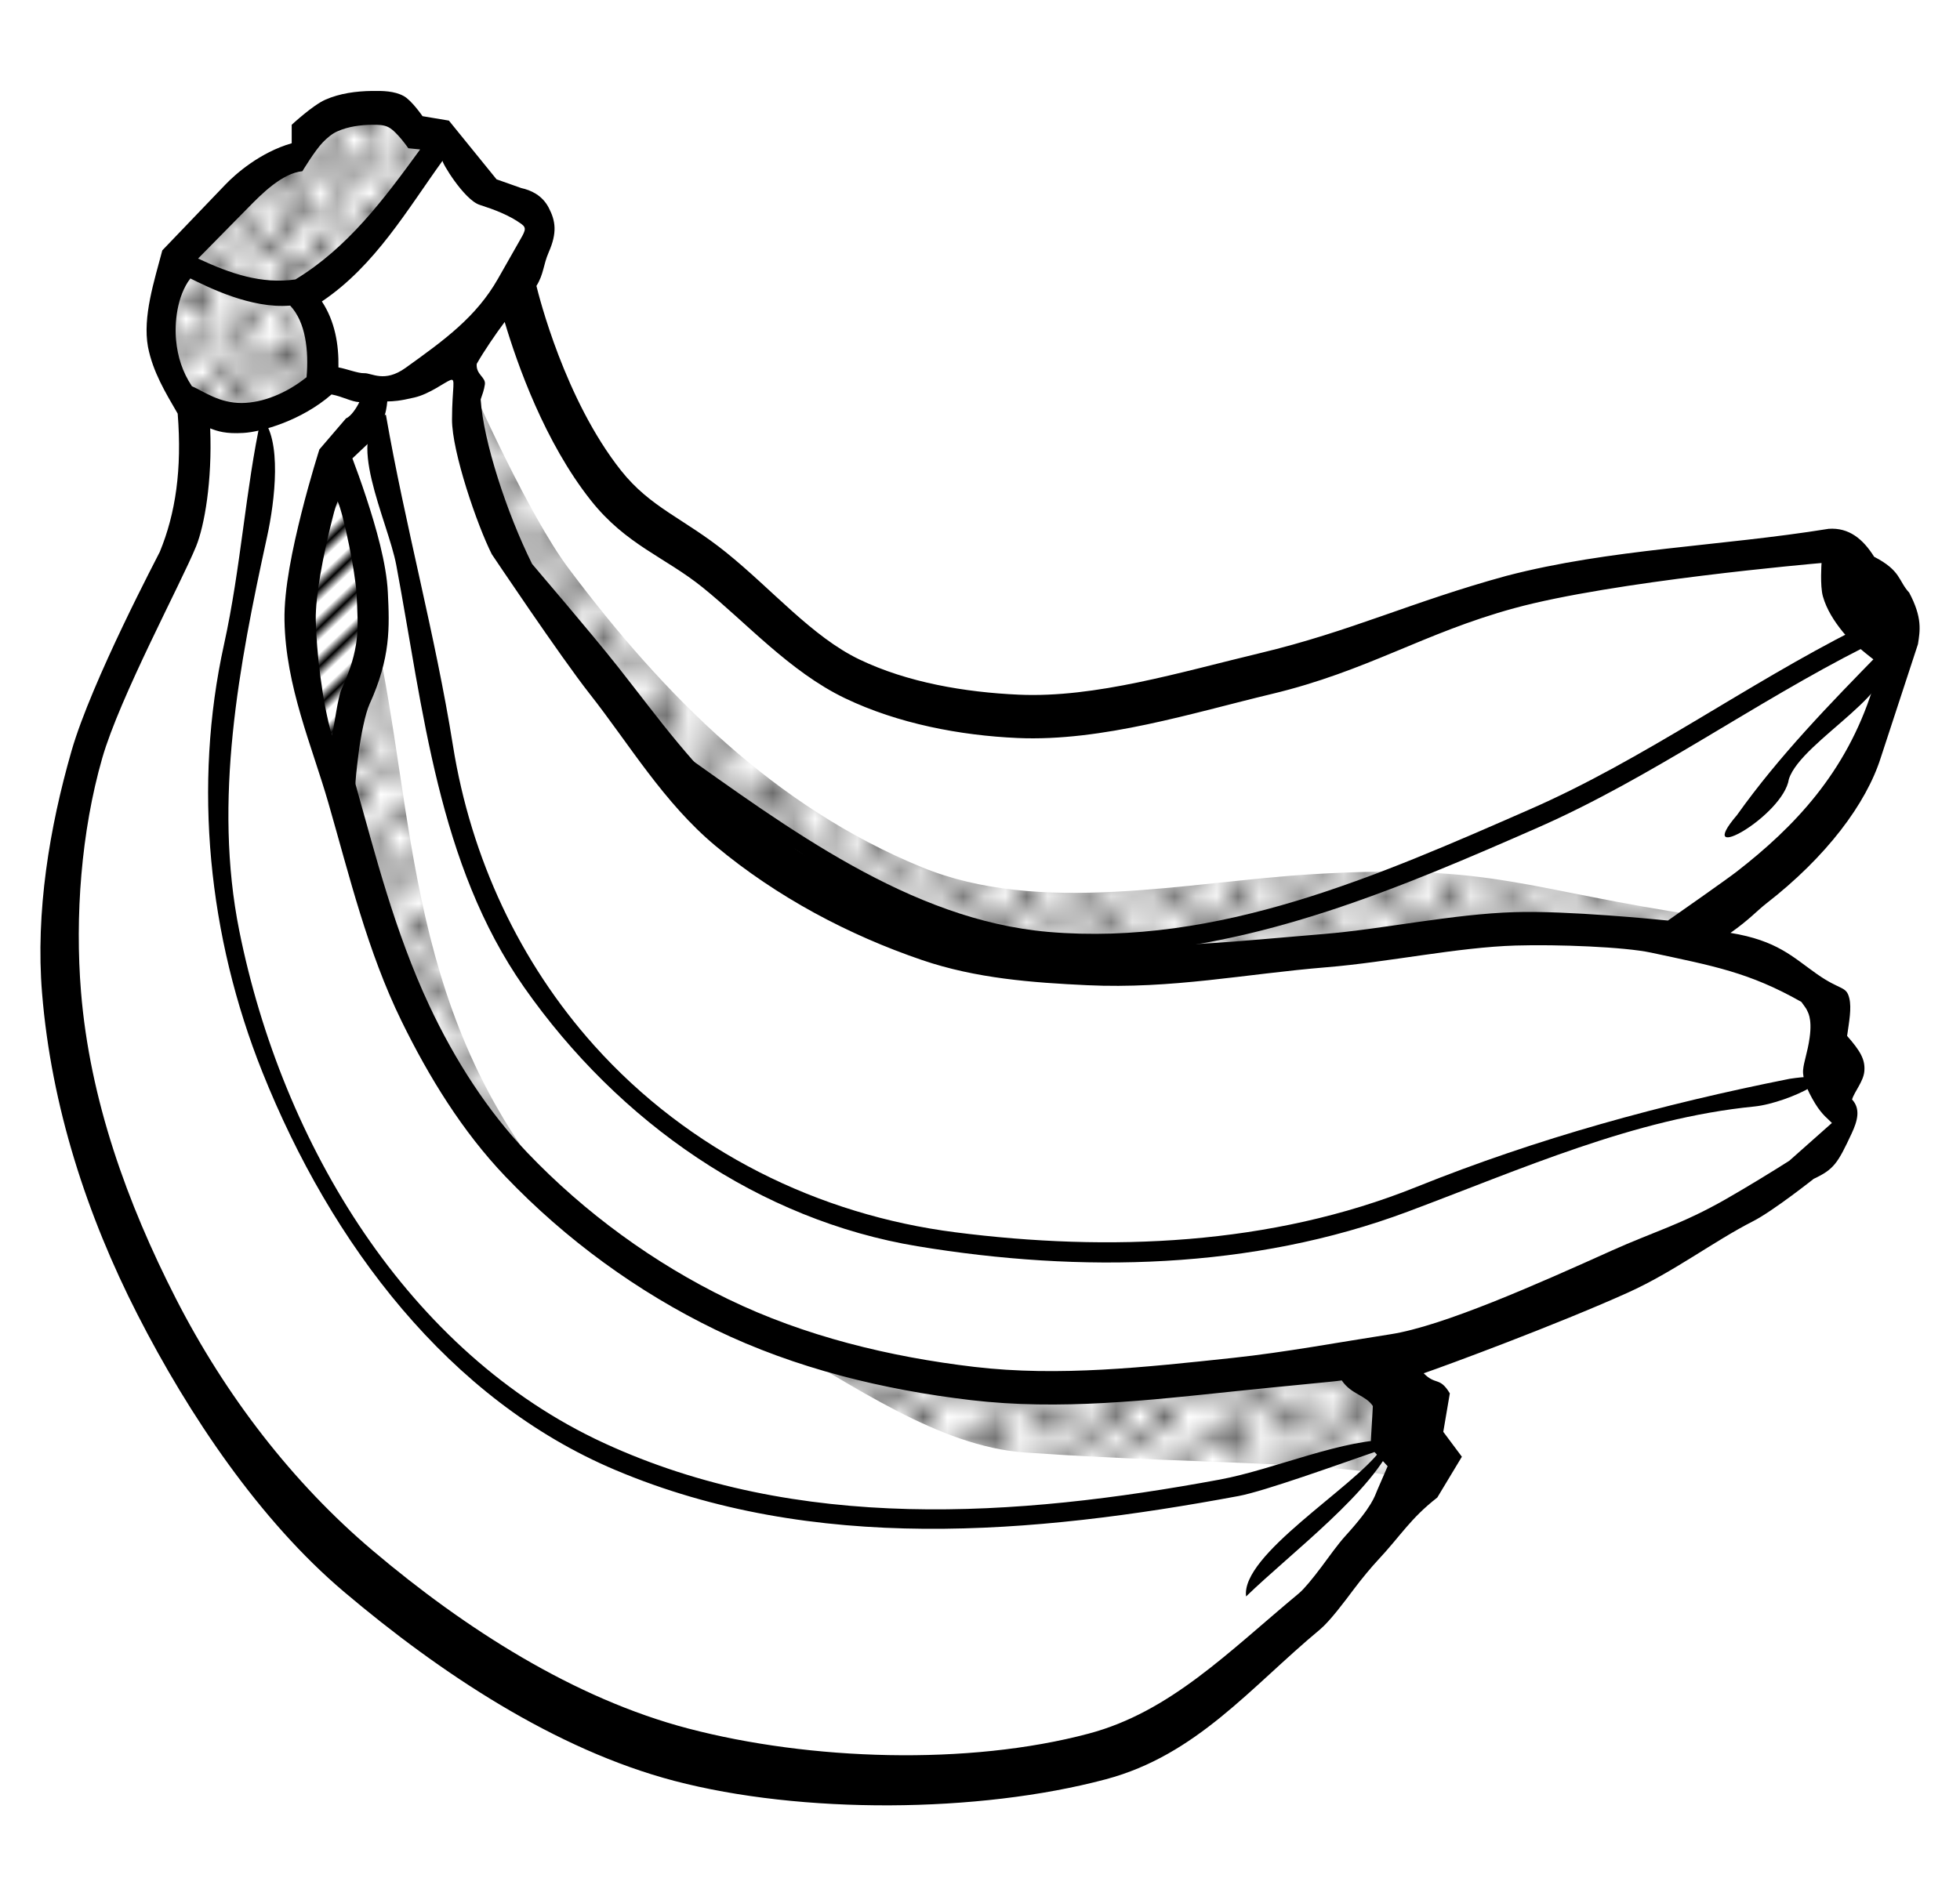 <?xml version="1.0" encoding="UTF-8" standalone="no"?>
<!-- Created with Inkscape (http://www.inkscape.org/) -->

<svg
   xmlns:dc="http://purl.org/dc/elements/1.1/"
   xmlns:cc="http://creativecommons.org/ns#"
   xmlns:rdf="http://www.w3.org/1999/02/22-rdf-syntax-ns#"
   xmlns:svg="http://www.w3.org/2000/svg"
   xmlns="http://www.w3.org/2000/svg"
   xmlns:xlink="http://www.w3.org/1999/xlink"
   xmlns:sodipodi="http://sodipodi.sourceforge.net/DTD/sodipodi-0.dtd"
   xmlns:inkscape="http://www.inkscape.org/namespaces/inkscape"
   width="31mm"
   height="30mm"
   viewBox="0 0 109.843 106.299"
   id="svg2"
   version="1.1"
   inkscape:version="0.91 r13725"
   sodipodi:docname="bananas-lineart.svg">
  <title
     id="title4136">Bananas - lineart</title>
  <defs
     id="defs4">
    <pattern
       inkscape:collect="always"
       xlink:href="#Polkadots-large"
       id="pattern6298"
       patternTransform="matrix(1.351,0,0,1.199,1.375,-1.258)" />
    <pattern
       inkscape:collect="always"
       xlink:href="#Polkadots-large"
       id="pattern6204"
       patternTransform="matrix(1.08,0,0,1.227,1.375,-1.258)" />
    <pattern
       inkscape:collect="always"
       xlink:href="#Polkadots-large"
       id="pattern6110"
       patternTransform="matrix(1.185,0,0,1.451,1.375,-1.258)" />
    <pattern
       inkscape:collect="always"
       xlink:href="#Strips1_2"
       id="pattern5877"
       patternTransform="matrix(0.338,0.404,-2.817,2.681,1.375,-1.258)" />
    <pattern
       inkscape:stockid="Stripes 1:2"
       id="Strips1_2"
       patternTransform="translate(0,0) scale(10,10)"
       height="1"
       width="3"
       patternUnits="userSpaceOnUse"
       inkscape:collect="always">
      <rect
         id="rect4939"
         height="2"
         width="1"
         y="-0.5"
         x="0"
         style="fill:black;stroke:none" />
    </pattern>
    <pattern
       inkscape:collect="always"
       xlink:href="#Polkadots-large"
       id="pattern5687"
       patternTransform="matrix(0.941,0,0,1.004,1.375,-1.258)" />
    <pattern
       inkscape:stockid="Polka dots, large"
       id="Polkadots-large"
       patternTransform="translate(0,0) scale(10,10)"
       height="10"
       width="10"
       patternUnits="userSpaceOnUse"
       inkscape:collect="always">
      <circle
         id="circle5377"
         r="0.45"
         cy="0.810"
         cx="2.567"
         style="fill:black;stroke:none" />
      <circle
         id="circle5379"
         r="0.45"
         cy="2.33"
         cx="3.048"
         style="fill:black;stroke:none" />
      <circle
         id="circle5381"
         r="0.45"
         cy="2.415"
         cx="4.418"
         style="fill:black;stroke:none" />
      <circle
         id="circle5383"
         r="0.45"
         cy="3.029"
         cx="1.844"
         style="fill:black;stroke:none" />
      <circle
         id="circle5385"
         r="0.45"
         cy="1.363"
         cx="6.08"
         style="fill:black;stroke:none" />
      <circle
         id="circle5387"
         r="0.45"
         cy="4.413"
         cx="5.819"
         style="fill:black;stroke:none" />
      <circle
         id="circle5389"
         r="0.45"
         cy="4.048"
         cx="4.305"
         style="fill:black;stroke:none" />
      <circle
         id="circle5391"
         r="0.45"
         cy="3.045"
         cx="5.541"
         style="fill:black;stroke:none" />
      <circle
         id="circle5393"
         r="0.45"
         cy="5.527"
         cx="4.785"
         style="fill:black;stroke:none" />
      <circle
         id="circle5395"
         r="0.45"
         cy="5.184"
         cx="2.667"
         style="fill:black;stroke:none" />
      <circle
         id="circle5397"
         r="0.45"
         cy="1.448"
         cx="7.965"
         style="fill:black;stroke:none" />
      <circle
         id="circle5399"
         r="0.45"
         cy="5.049"
         cx="7.047"
         style="fill:black;stroke:none" />
      <circle
         id="circle5401"
         r="0.45"
         cy="0.895"
         cx="4.340"
         style="fill:black;stroke:none" />
      <circle
         id="circle5403"
         r="0.45"
         cy="0.340"
         cx="7.125"
         style="fill:black;stroke:none" />
      <circle
         id="circle5405"
         r="0.45"
         cy="1.049"
         cx="9.553"
         style="fill:black;stroke:none" />
      <circle
         id="circle5407"
         r="0.45"
         cy="2.689"
         cx="7.006"
         style="fill:black;stroke:none" />
      <circle
         id="circle5409"
         r="0.45"
         cy="2.689"
         cx="8.909"
         style="fill:black;stroke:none" />
      <circle
         id="circle5411"
         r="0.45"
         cy="4.407"
         cx="9.315"
         style="fill:black;stroke:none" />
      <circle
         id="circle5413"
         r="0.45"
         cy="3.870"
         cx="7.820"
         style="fill:black;stroke:none" />
      <circle
         id="circle5415"
         r="0.45"
         cy="5.948"
         cx="8.270"
         style="fill:black;stroke:none" />
      <circle
         id="circle5417"
         r="0.45"
         cy="7.428"
         cx="7.973"
         style="fill:black;stroke:none" />
      <circle
         id="circle5419"
         r="0.45"
         cy="8.072"
         cx="9.342"
         style="fill:black;stroke:none" />
      <circle
         id="circle5421"
         r="0.45"
         cy="9.315"
         cx="8.206"
         style="fill:black;stroke:none" />
      <circle
         id="circle5423"
         r="0.45"
         cy="9.475"
         cx="9.682"
         style="fill:black;stroke:none" />
      <circle
         id="circle5425"
         r="0.45"
         cy="6.186"
         cx="9.688"
         style="fill:black;stroke:none" />
      <circle
         id="circle5427"
         r="0.45"
         cy="6.296"
         cx="3.379"
         style="fill:black;stroke:none" />
      <circle
         id="circle5429"
         r="0.45"
         cy="8.204"
         cx="2.871"
         style="fill:black;stroke:none" />
      <circle
         id="circle5431"
         r="0.45"
         cy="8.719"
         cx="4.59"
         style="fill:black;stroke:none" />
      <circle
         id="circle5433"
         r="0.45"
         cy="9.671"
         cx="3.181"
         style="fill:black;stroke:none" />
      <circle
         id="circle5435"
         r="0.45"
         cy="7.315"
         cx="5.734"
         style="fill:black;stroke:none" />
      <circle
         id="circle5437"
         r="0.45"
         cy="6.513"
         cx="6.707"
         style="fill:black;stroke:none" />
      <circle
         id="circle5439"
         r="0.45"
         cy="9.670"
         cx="5.730"
         style="fill:black;stroke:none" />
      <circle
         id="circle5441"
         r="0.45"
         cy="8.373"
         cx="6.535"
         style="fill:black;stroke:none" />
      <circle
         id="circle5443"
         r="0.45"
         cy="7.154"
         cx="4.37"
         style="fill:black;stroke:none" />
      <circle
         id="circle5445"
         r="0.45"
         cy="7.25"
         cx="0.622"
         style="fill:black;stroke:none" />
      <circle
         id="circle5447"
         r="0.45"
         cy="5.679"
         cx="0.831"
         style="fill:black;stroke:none" />
      <circle
         id="circle5449"
         r="0.45"
         cy="8.519"
         cx="1.257"
         style="fill:black;stroke:none" />
      <circle
         id="circle5451"
         r="0.45"
         cy="6.877"
         cx="1.989"
         style="fill:black;stroke:none" />
      <circle
         id="circle5453"
         r="0.45"
         cy="3.181"
         cx="0.374"
         style="fill:black;stroke:none" />
      <circle
         id="circle5455"
         r="0.45"
         cy="1.664"
         cx="1.166"
         style="fill:black;stroke:none" />
      <circle
         id="circle5457"
         r="0.45"
         cy="0.093"
         cx="1.151"
         style="fill:black;stroke:none" />
      <circle
         id="circle5459"
         r="0.45"
         cy="10.093"
         cx="1.151"
         style="fill:black;stroke:none" />
      <circle
         id="circle5461"
         r="0.45"
         cy="4.451"
         cx="1.302"
         style="fill:black;stroke:none" />
      <circle
         id="circle5463"
         r="0.45"
         cy="3.763"
         cx="3.047"
         style="fill:black;stroke:none" />
    </pattern>
  </defs>
  <sodipodi:namedview
     id="base"
     pagecolor="#ffffff"
     bordercolor="#666666"
     borderopacity="1.0"
     inkscape:pageopacity="0.0"
     inkscape:pageshadow="2"
     inkscape:zoom="5.6568542"
     inkscape:cx="47.25539"
     inkscape:cy="49.872085"
     inkscape:document-units="mm"
     inkscape:current-layer="layer4"
     showgrid="false"
     inkscape:window-width="2560"
     inkscape:window-height="1321"
     inkscape:window-x="0"
     inkscape:window-y="0"
     inkscape:window-maximized="1"
     borderlayer="true"
     inkscape:snap-global="false"
     fit-margin-top="1.6"
     fit-margin-right="0.5"
     fit-margin-bottom="1.6"
     fit-margin-left="0.5" />
  <g
     inkscape:groupmode="layer"
     id="layer4"
     inkscape:label="Ebene 3"
     style="display:inline"
     transform="translate(1.047,-1.455)">
    <path
       style="fill:#ffffff;fill-rule:evenodd;stroke:#ff00ff;stroke-width:0.297;stroke-linecap:butt;stroke-linejoin:miter;stroke-miterlimit:4;stroke-dasharray:none;stroke-opacity:1"
       d="m 8.988,15.702 c -1.08,2.948 -2.018,5.886 0.788,8.59 l -0.35,6.816 -4.375,8.777 -2.975,12.792 c 0.328,9.641 3.114,18.805 8.576,27.45 6.047,7.553 12.466,14.828 23.102,18.954 8.979,2.458 17.825,3.56 26.34,1.307 6.449,-3.07 11.867,-7.14 15.751,-12.698 l 2.8,-4.202 -1.838,-5.976 11.988,-4.482 12.338,-6.629 1.225,-2.708 -1.488,-6.723 -7.176,-2.801 4.813,-4.108 5.338,-6.909 c 1.051,-2.422 1.688,-4.579 1.575,-6.256 l -3.763,-4.949 -12.426,1.307 -10.326,2.708 -18.989,5.789 C 54.964,42.235 50.301,40.241 45.566,38.857 L 37.865,32.415 32.09,27.84 27.54,18.036 29.115,14.488 28.327,13.087 25.877,11.78 23.777,8.979 22.027,8.606 20.014,7.112 16.339,8.792 15.726,10.286 13.013,11.78 Z"
       id="path4204"
       inkscape:connector-curvature="0"
       sodipodi:nodetypes="ccccccccccccccccccccccccccccccccccccc" />
    <path
       style="fill:url(#pattern5877);fill-opacity:1;fill-rule:evenodd;stroke:#0000ff;stroke-width:0.297;stroke-linecap:butt;stroke-linejoin:miter;stroke-miterlimit:4;stroke-dasharray:none;stroke-opacity:1"
       d="m 17.339,27.778 -1.98,7.857 c 0.492,4.536 1.504,6.575 2.289,9.705 l 2.413,-8.253 c -0.609,-6.08 -1.624,-8.108 -2.723,-9.309 z"
       id="path5689"
       inkscape:connector-curvature="0"
       sodipodi:nodetypes="ccccc" />
    <path
       style="fill:url(#pattern5687);fill-opacity:1;fill-rule:evenodd;stroke:#ff00ff;stroke-width:0.297;stroke-linecap:butt;stroke-linejoin:miter;stroke-miterlimit:4;stroke-dasharray:none;stroke-opacity:1"
       d="m 20.062,7.245 c -1.821,0.351 -3.454,1.023 -4.455,2.773 -2.426,1.217 -4.173,2.745 -5.445,4.489 -0.787,0.895 -1.807,1.165 -1.98,3.697 -0.564,2.202 0.218,4.086 1.114,5.942 2.467,0.609 4.922,1.48 7.549,-1.32 0.539,-1.293 0.368,-2.889 -0.743,-4.886 2.372,-2.027 4.698,-3.759 7.549,-8.847 L 21.794,8.301 Z"
       id="path4206"
       inkscape:connector-curvature="0"
       sodipodi:nodetypes="cccccccccc" />
    <path
       style="color:#000000;font-style:normal;font-variant:normal;font-weight:normal;font-stretch:normal;font-size:medium;line-height:normal;font-family:sans-serif;text-indent:0;text-align:start;text-decoration:none;text-decoration-line:none;text-decoration-style:solid;text-decoration-color:#000000;letter-spacing:normal;word-spacing:normal;text-transform:none;direction:ltr;block-progression:tb;writing-mode:lr-tb;baseline-shift:baseline;text-anchor:start;white-space:normal;clip-rule:nonzero;display:inline;overflow:visible;visibility:visible;opacity:1;isolation:auto;mix-blend-mode:normal;color-interpolation:sRGB;color-interpolation-filters:linearRGB;solid-color:#000000;solid-opacity:1;fill:#000000;fill-opacity:1;fill-rule:evenodd;stroke:none;stroke-width:1.772;stroke-linecap:butt;stroke-linejoin:miter;stroke-miterlimit:4;stroke-dasharray:none;stroke-dashoffset:0;stroke-opacity:1;color-rendering:auto;image-rendering:auto;shape-rendering:auto;text-rendering:auto;enable-background:accumulate"
       d="m 19.801,6.553 c -0.887,0.012 -1.801,0.131 -2.62,0.493 -0.706,0.312 -1.88,1.403 -1.88,1.403 l 0,1.036 c -1.78,0.513 -3.151,1.727 -3.709,2.309 l -3.543,3.696 c -0.452,1.719 -1.11,3.717 -0.803,5.411 0.278,1.409 0.972,2.546 1.665,3.741 0.248,3.126 -0.119,5.599 -1.002,7.747 -0.052,0.128 -3.823,7.243 -4.95,11.168 -1.229,4.279 -2.02,9.017 -1.649,13.565 0.518,6.354 2.514,12.474 5.352,18.028 2.874,5.623 6.845,11.541 11.576,15.542 5.368,4.541 11.841,8.844 18.509,10.594 7.117,1.868 17.017,1.818 24.176,-0.089 5.101,-1.359 8.121,-5.17 12.002,-8.396 0.555,-0.461 1.391,-1.58 1.878,-2.231 0.487,-0.651 1.043,-1.308 1.341,-1.626 1.329,-1.421 1.841,-2.361 3.358,-3.542 l 1.378,-2.287 -1.042,-1.396 0.367,-2.156 c -0.572,-0.95 -0.788,-0.434 -1.465,-1.126 1.275,-0.438 7.445,-2.72 11.434,-4.517 2.589,-1.167 4.799,-2.873 7.036,-4.013 1.105,-0.563 3.386,-2.369 3.386,-2.369 1.136,-0.535 1.344,-0.865 2.128,-2.544 0.337,-0.721 0.507,-1.381 0.023,-1.905 0.133,-0.447 0.642,-1.009 0.689,-1.591 0.052,-0.648 -0.216,-1.116 -0.967,-1.973 0.111,-0.791 0.26,-1.544 0.124,-2.11 -0.171,-0.708 -0.481,-0.417 -1.83,-1.368 -1.349,-0.951 -2.22,-1.87 -4.83,-2.297 1.045,-0.734 1.507,-1.258 1.987,-1.631 3.391,-2.631 5.619,-5.609 6.436,-8.191 l 2.084,-6.363 c 0.116,-0.753 0.257,-1.478 -0.491,-2.888 -0.617,-0.665 -0.445,-1.226 -1.965,-2.012 -0.626,-0.999 -1.416,-1.647 -2.549,-1.566 -6.094,0.985 -12.226,1.117 -18.051,2.635 -5.343,1.461 -8.703,3.11 -13.829,4.336 -4.452,1.065 -9.209,2.518 -13.503,2.327 -3.024,-0.135 -6.247,-0.682 -8.943,-1.978 -2.64,-1.269 -4.874,-3.912 -7.463,-5.998 -2.375,-1.914 -4.234,-2.5 -5.893,-4.595 -3.153,-3.981 -4.6,-9.792 -4.737,-10.343 0.419,-0.676 0.373,-1.163 0.691,-1.893 0.476,-1.09 0.39,-1.742 -0.005,-2.497 -0.364,-0.696 -0.999,-0.979 -1.537,-1.096 l -0.006,-0.002 L 26.781,11.507 24.11,8.215 22.632,7.967 c 0,0 -0.612,-0.891 -1.058,-1.131 C 21.04,6.549 20.398,6.545 19.801,6.553 Z m 0.023,1.896 c 0.31,-0.004 0.642,-0.002 0.918,0.146 0.461,0.248 1.094,1.17 1.094,1.17 l 0.663,0.066 c -2.055,2.825 -4.069,5.517 -6.992,7.289 -1.905,0.272 -3.646,-0.326 -5.453,-1.172 l 2.839,-2.884 c 0.687,-0.697 1.853,-1.896 3.007,-2.012 0,0 0.695,-1.156 1.154,-1.628 0.238,-0.245 0.507,-0.473 0.812,-0.609 0.612,-0.271 1.295,-0.358 1.957,-0.367 z m 3.936,2.01 c -0.097,0.039 1.2,2.198 2.074,2.479 0.808,0.26 1.662,0.579 2.336,1.069 0.342,0.248 0.205,0.411 -0.207,1.135 l -1.104,1.941 c -1.216,2.138 -2.994,3.428 -5.18,4.995 -1.184,0.849 -1.888,0.278 -2.317,0.297 -0.338,0.014 -0.988,-0.245 -1.442,-0.325 0.024,-1.282 -0.195,-2.585 -0.928,-3.697 2.986,-2.002 4.812,-5.191 6.768,-7.893 z m -8.543,8.128 c 0.874,0.933 1.043,2.538 0.916,4.012 -1.128,0.909 -2.475,1.441 -3.629,1.446 -1.262,0.006 -2.068,-0.616 -2.798,-0.942 -0.526,-0.8 -0.795,-1.631 -0.885,-2.582 -0.089,-0.936 0.037,-2.455 0.801,-3.458 0.954,0.469 3.384,1.709 5.596,1.523 z m 12.021,0.919 c 0.705,2.372 2.241,6.731 4.824,9.994 1.977,2.497 4.144,3.173 6.265,4.881 2.423,1.952 4.887,4.727 7.972,6.21 2.984,1.434 6.479,2.092 9.678,2.234 4.734,0.211 9.859,-1.419 14.224,-2.463 5.394,-1.29 8.518,-3.421 13.619,-4.815 5.527,-1.511 16.764,-2.492 17.217,-2.532 0,0 -0.092,1.271 0.075,1.868 0.208,0.741 0.642,1.407 1.116,1.992 0.597,0.738 2.123,1.851 2.123,1.851 l -0.455,1.363 c -1.48,4.672 -4.378,7.716 -7.622,10.233 -0.579,0.449 -3.333,2.377 -3.846,2.736 -0.644,-0.065 -5.609,-0.561 -8.582,-0.472 -3.476,0.104 -7.412,0.956 -10.676,1.223 -4.696,0.385 -8.605,0.841 -13.129,0.629 -3.016,-0.141 -6.031,-0.567 -8.788,-1.507 -3.955,-1.349 -7.521,-3.477 -10.769,-6.186 -2.595,-2.164 -4.584,-4.97 -6.886,-7.892 -1.545,-1.961 -4.747,-5.68 -4.826,-5.788 -1.419,-2.855 -2.727,-6.87 -2.881,-9.218 0.093,-0.269 0.192,-0.533 0.236,-0.842 0.059,-0.415 -0.508,-0.544 -0.457,-1.152 0.384,-0.685 1.105,-1.737 1.567,-2.349 z m -2.953,5.459 c -0.006,1.819 1.414,5.941 2.23,7.558 0,0 3.861,5.764 5.478,7.817 2.198,2.79 4.147,6.105 7.062,8.535 3.439,2.868 7.45,4.992 11.579,6.4 3.026,1.032 6.196,1.264 9.245,1.407 4.766,0.223 8.853,-0.632 13.429,-1.007 3.434,-0.282 7.35,-1.121 10.589,-1.217 2.366,-0.071 6.088,0.078 7.574,0.396 3.492,0.748 5.502,1.1 8.436,2.765 0.137,0.191 0.297,0.404 0.309,0.456 0.018,0.076 0.314,0.405 0.153,1.551 -0.116,0.832 -0.329,1.347 -0.366,1.812 -0.038,0.464 0.216,1.123 0.676,1.877 0.404,0.661 0.762,0.892 0.939,1.089 l -2.388,2.119 c -0.83,0.529 -2.266,1.414 -3.557,2.153 -2.453,1.404 -4.096,1.848 -6.356,2.866 -4.213,1.899 -9.498,4.253 -12.441,4.708 -2.86,0.442 -5.909,1.013 -8.835,1.325 -4.873,0.52 -9.752,1.063 -14.487,0.503 -4.745,-0.561 -9.499,-1.715 -13.797,-3.798 -4.138,-2.006 -8.016,-4.822 -11.256,-8.216 -2.228,-2.334 -4.062,-5.195 -5.488,-8.238 -1.955,-4.173 -3.051,-8.564 -4.132,-12.398 -0.025,-0.087 0.046,-0.788 0.168,-1.743 0.129,-1.016 0.376,-2.233 0.611,-2.75 1.191,-2.617 1.124,-4.319 1.029,-6.272 -0.08,-1.636 -0.662,-3.644 -1.21,-5.315 -0.3,-0.913 -0.572,-1.655 -0.777,-2.197 l 0.876,-0.829 c 0.352,-0.333 0.851,-1.104 1.007,-1.865 0.036,-0.173 0.056,-0.337 0.073,-0.499 0.359,-0.008 0.674,-0.021 1.525,-0.221 0.851,-0.2 1.689,-0.854 2.01,-0.976 0.321,-0.122 0.098,0.386 0.092,2.204 z m -6.752,-1.399 c 0.635,0.12 1.11,0.41 1.558,0.431 -0.17,0.351 -0.47,0.795 -0.748,0.913 l -1.489,1.736 c 0,0 -0.52,1.622 -1.006,3.561 -0.486,1.939 -0.983,4.246 -0.951,6.031 0.066,3.698 1.54,7.035 2.462,10.235 1.168,4.053 2.184,8.308 4.097,12.22 1.531,3.131 3.408,6.184 5.816,8.707 3.393,3.553 7.434,6.488 11.759,8.585 4.518,2.19 9.449,3.378 14.328,3.955 4.99,0.59 9.989,0.009 14.852,-0.501 2.843,-0.298 5.559,-0.538 5.937,-0.603 0.529,0.788 1.345,0.826 1.743,1.437 l -0.134,2.33 0.963,1.044 -0.582,1.343 c -0.146,0.338 -0.256,0.881 -1.78,2.557 -0.436,0.48 -0.895,1.136 -1.365,1.764 -0.47,0.628 -0.964,1.227 -1.236,1.452 -3.977,3.306 -7.223,6.656 -11.786,7.871 C 53.201,100.439 44.341,100.14 37.517,98.348 31.133,96.673 25.017,92.754 19.852,88.385 15.347,84.575 11.582,79.672 8.813,74.255 6.069,68.884 3.986,63.096 3.493,57.052 c -0.343,-4.205 0.006,-8.979 1.19,-13.101 0.979,-3.41 4.429,-9.829 5.259,-11.868 0.467,-1.147 0.91,-3.655 0.79,-6.616 0.399,0.157 0.867,0.318 1.869,0.256 1.002,-0.061 3.23,-0.676 4.932,-2.157 z m 0.345,5.994 c 0.328,0.718 0.999,3.991 1.058,5.201 0.096,1.968 0.209,3.021 -0.855,5.358 -0.186,0.408 -0.409,2.086 -0.521,2.563 -0.536,-1.777 -0.879,-4.739 -0.91,-6.481 -0.024,-1.35 0.422,-3.638 0.891,-5.511 0.086,-0.344 0.175,-0.732 0.336,-1.13 z"
       id="path4144"
       inkscape:connector-curvature="0"
       sodipodi:nodetypes="ssccscccsssssssssscccccsscscscsccsccccccssssscsscccccssssccccscssscsssssscccccscscccsssssscssccscssssssccsccccsssssssccsssccssssssssssssscsscsccccccssssssssccccssssssssssscsccsssssc" />
    <path
       style="color:#000000;font-style:normal;font-variant:normal;font-weight:normal;font-stretch:normal;font-size:medium;line-height:normal;font-family:sans-serif;text-indent:0;text-align:start;text-decoration:none;text-decoration-line:none;text-decoration-style:solid;text-decoration-color:#000000;letter-spacing:normal;word-spacing:normal;text-transform:none;direction:ltr;block-progression:tb;writing-mode:lr-tb;baseline-shift:baseline;text-anchor:start;white-space:normal;clip-rule:nonzero;display:inline;overflow:visible;visibility:visible;opacity:1;isolation:auto;mix-blend-mode:normal;color-interpolation:sRGB;color-interpolation-filters:linearRGB;solid-color:#000000;solid-opacity:1;fill:#000000;fill-opacity:1;fill-rule:evenodd;stroke:none;stroke-width:1.063;stroke-linecap:butt;stroke-linejoin:miter;stroke-miterlimit:4;stroke-dasharray:none;stroke-dashoffset:0;stroke-opacity:1;color-rendering:auto;image-rendering:auto;shape-rendering:auto;text-rendering:auto;enable-background:accumulate"
       d="m 102.99,36.715 c -6.199,3.127 -11.919,7.311 -18.252,10.087 -8.566,3.755 -17.522,7.715 -27.042,6.892 -7.746,-0.669 -14.631,-5.845 -20.866,-10.262 -0.838,2.69 5.274,4.408 7.319,6.077 4.763,3.888 10.85,5.649 16.932,5.408 8.461,-0.336 16.377,-3.696 24.063,-7.073 6.352,-2.792 12.095,-6.982 18.314,-10.122 z"
       id="path4174"
       inkscape:connector-curvature="0"
       sodipodi:nodetypes="csscssscc" />
    <path
       style="color:#000000;font-style:normal;font-variant:normal;font-weight:normal;font-stretch:normal;font-size:medium;line-height:normal;font-family:sans-serif;text-indent:0;text-align:start;text-decoration:none;text-decoration-line:none;text-decoration-style:solid;text-decoration-color:#000000;letter-spacing:normal;word-spacing:normal;text-transform:none;direction:ltr;block-progression:tb;writing-mode:lr-tb;baseline-shift:baseline;text-anchor:start;white-space:normal;clip-rule:nonzero;display:inline;overflow:visible;visibility:visible;opacity:1;isolation:auto;mix-blend-mode:normal;color-interpolation:sRGB;color-interpolation-filters:linearRGB;solid-color:#000000;solid-opacity:1;fill:#000000;fill-opacity:1;fill-rule:evenodd;stroke:none;stroke-width:1.063;stroke-linecap:butt;stroke-linejoin:miter;stroke-miterlimit:4;stroke-dasharray:none;stroke-dashoffset:0;stroke-opacity:1;color-rendering:auto;image-rendering:auto;shape-rendering:auto;text-rendering:auto;enable-background:accumulate"
       d="m 20.578,24.697 c -2.436,0.964 0.117,5.952 0.582,8.43 1.519,8.107 2.333,16.769 7.162,23.667 5.326,7.608 13.218,13.06 22.053,14.522 9.14,1.512 18.76,1.319 27.466,-1.938 6.387,-2.389 12.701,-5.23 19.429,-5.896 1.966,-0.194 5.735,-2.126 1.971,-1.551 -7.113,1.415 -14.108,3.323 -20.915,6.063 -8.14,3.277 -17.214,3.645 -25.853,2.537 C 44.861,69.555 37.589,66.019 32.244,60.052 28.085,55.407 25.346,49.571 24.337,43.248 23.342,37.009 21.66,30.923 20.578,24.697 Z"
       id="path4176"
       inkscape:connector-curvature="0"
       sodipodi:nodetypes="cssssscssssc" />
    <path
       style="color:#000000;font-style:normal;font-variant:normal;font-weight:normal;font-stretch:normal;font-size:medium;line-height:normal;font-family:sans-serif;text-indent:0;text-align:start;text-decoration:none;text-decoration-line:none;text-decoration-style:solid;text-decoration-color:#000000;letter-spacing:normal;word-spacing:normal;text-transform:none;direction:ltr;block-progression:tb;writing-mode:lr-tb;baseline-shift:baseline;text-anchor:start;white-space:normal;clip-rule:nonzero;display:inline;overflow:visible;visibility:visible;opacity:1;isolation:auto;mix-blend-mode:normal;color-interpolation:sRGB;color-interpolation-filters:linearRGB;solid-color:#000000;solid-opacity:1;fill:#000000;fill-opacity:1;fill-rule:evenodd;stroke:none;stroke-width:1.063;stroke-linecap:butt;stroke-linejoin:miter;stroke-miterlimit:4;stroke-dasharray:none;stroke-dashoffset:0;stroke-opacity:1;color-rendering:auto;image-rendering:auto;shape-rendering:auto;text-rendering:auto;enable-background:accumulate"
       d="m 13.594,24.844 c -0.881,4.015 -1.133,8.412 -2.087,12.74 -1.74,7.897 -0.885,16.376 2.15,23.967 3.853,9.636 10.454,18.365 19.777,22.306 11.127,4.704 23.416,3.601 34.927,1.461 1.451,-0.27 5.538,-1.746 7.98,-2.592 -1.552,2.134 -7.858,5.887 -7.554,8.22 2.572,-2.488 7.147,-5.906 8.315,-8.774 -2.761,-0.124 -6.726,1.655 -9.785,2.222 C 55.916,86.506 43.685,87.374 32.788,82.342 21.843,77.288 14.774,65.627 12.364,53.636 10.894,46.327 12.343,38.762 13.924,31.526 c 0.431,-1.972 0.856,-5.465 -0.33,-6.683 z"
       id="path4178"
       inkscape:connector-curvature="0"
       sodipodi:nodetypes="csssscccssssc" />
    <path
       style="color:#000000;font-style:normal;font-variant:normal;font-weight:normal;font-stretch:normal;font-size:medium;line-height:normal;font-family:sans-serif;text-indent:0;text-align:start;text-decoration:none;text-decoration-line:none;text-decoration-style:solid;text-decoration-color:#000000;letter-spacing:normal;word-spacing:normal;text-transform:none;direction:ltr;block-progression:tb;writing-mode:lr-tb;baseline-shift:baseline;text-anchor:start;white-space:normal;clip-rule:nonzero;display:inline;overflow:visible;visibility:visible;opacity:1;isolation:auto;mix-blend-mode:normal;color-interpolation:sRGB;color-interpolation-filters:linearRGB;solid-color:#000000;solid-opacity:1;fill:#000000;fill-opacity:1;fill-rule:evenodd;stroke:none;stroke-width:1.063;stroke-linecap:butt;stroke-linejoin:miter;stroke-miterlimit:4;stroke-dasharray:none;stroke-dashoffset:0;stroke-opacity:1;color-rendering:auto;image-rendering:auto;shape-rendering:auto;text-rendering:auto;enable-background:accumulate"
       d="m 104.34,38.007 c -2.834,2.9 -5.667,5.802 -8.042,9.138 -2.511,2.935 2.597,0.043 2.908,-2.014 0.696,-2.202 6.845,-5.195 5.133,-7.124 z"
       id="path4182"
       inkscape:connector-curvature="0" />
    <path
       style="fill:url(#pattern6110);fill-opacity:1;fill-rule:evenodd;stroke:none;stroke-width:0.291;stroke-linecap:butt;stroke-linejoin:miter;stroke-miterlimit:4;stroke-dasharray:none;stroke-opacity:1"
       d="m 25.527,23.451 c 0,0 3.069,6.899 5.268,9.835 5.46,7.291 11.64,13.42 19.803,16.775 6.65,2.733 14.809,0.827 21.923,0.398 10.196,-0.616 11.97,0.905 21.892,2.363 0.206,0.306 0.625,0.967 -1.505,1.254 0,0 -6.764,-0.671 -10.151,-0.56 -6.455,0.211 -13.254,2.141 -19.252,2.328 -5.892,0.183 -12.048,-0.844 -17.676,-3.635 -7.863,-3.899 -11.114,-10.14 -14.701,-14.939 -2.236,-2.991 -4.445,-5.52 -5.6,-8.963 z"
       id="path5879"
       inkscape:connector-curvature="0"
       sodipodi:nodetypes="csssccsssscc" />
    <path
       style="fill:url(#pattern6204);fill-opacity:1;fill-rule:evenodd;stroke:none;stroke-width:0.291;stroke-linecap:butt;stroke-linejoin:miter;stroke-miterlimit:4;stroke-dasharray:none;stroke-opacity:1"
       d="M 19.926,36.616 18.001,45.486 C 20.551,58.539 26.235,66.42 30.865,69.202 21.536,58.608 22.346,47.25 19.926,36.616 Z"
       id="path6112"
       inkscape:connector-curvature="0"
       sodipodi:nodetypes="cccc" />
    <path
       style="fill:url(#pattern6298);fill-opacity:1;fill-rule:evenodd;stroke:none;stroke-width:0.291;stroke-linecap:butt;stroke-linejoin:miter;stroke-miterlimit:4;stroke-dasharray:none;stroke-opacity:1"
       d="m 42.153,76.485 c 7.27,2.567 16.577,4.021 33.34,1.401 2.06,0.896 3.032,4.437 3.238,6.816 -3.478,-1.42 -11.807,-1.083 -22.339,-1.825 -4.819,-0.339 -9.598,-3.766 -14.239,-6.392 z"
       id="path6206"
       inkscape:connector-curvature="0"
       sodipodi:nodetypes="cccsc" />
  </g>
</svg>

